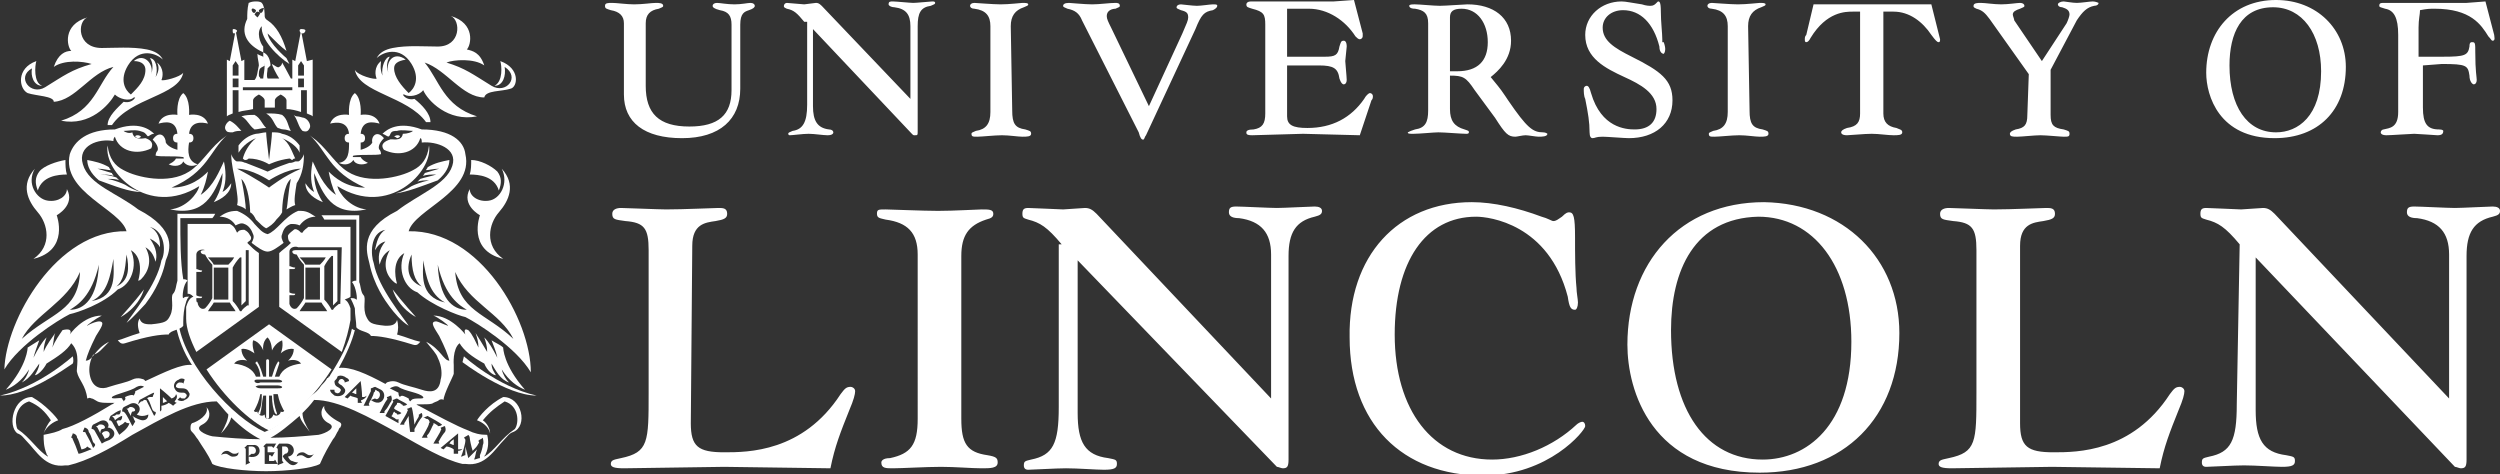 <svg xmlns="http://www.w3.org/2000/svg" xml:space="preserve" width="171.9" height="32.6" viewBox="0 0 171.9 32.6"><rect x="0" y="0" width="171.9" height="32.6" fill="#333333" stroke="none"/><g fill="#FFF"><path d="M16.3 14.5c.5.2.9.5 1.2.9.3.3.5.6.9.7.3-.1.6-.4.9-.7.3-.3.7-.7 1.2-.9h.2c.5 0 .8.3 1 .4-.4 0-.8.2-1.1.6-.2-.1-.4-.1-.6-.1-.3.1-.5.3-.6.7-.1.2 0 .4.1.6-.4.3-.8.6-1.1.6-.3 0-.7-.3-1.1-.6.1-.2.2-.4.1-.6-.1-.3-.3-.6-.6-.7-.2-.1-.4 0-.6.1-.3-.5-.8-.6-1.1-.6.3-.2.6-.4 1.2-.4-.1 0-.1 0 0 0zm2.1 3.2zm2-9.7c.2 0 .4.1.5.1.3.1.5.5.4.7-.1.2-.2.3-.5.2-.3-.3-.3-.7-.6-1.1.1.1.2.1.2.1zm.2 2v.5c-.1-.3-.5-.7-1.2-1 .5.3.7 1 .9 1.4-.1 0-.1 0-.2.1-.1 0-.1-.1-.2-.1-.8.1-1.4.4-1.4.4s-.6-.4-1.4-.4c-.1.1-.2.1-.2.1-.1 0-.1 0-.2-.1.1-.4.4-1 .9-1.4-.7.3-1 .7-1.2 1V10c.3-.4.7-.7 1.2-.8.2 0 .5-.1.7-.1 0 .2.1 1.1.2 1.9.1-.8.2-1.6.2-1.9.3 0 .5 0 .7.1.5.1.9.4 1.2.8zm-1.2-2.1c.4.3.4.8.6 1.1-.1 0-.3-.1-.5-.1s-.3-.1-.4-.1c-.3-.3-.3-.7-.8-1h.1c.3 0 .7 0 1 .1zm-1.9 0c.4.2.5.6.8.9-.3 0-.6.1-.8.1-.4-.3-.5-.7-.9-.9.3-.1.6-.1.9-.1zm-2 1c-.1-.2.1-.5.3-.6.4.2.6.5.8.7-.2 0-.4 0-.6.1-.3 0-.4 0-.5-.2z"/><path d="M12.8 21.1v.8c0 .7.3 1.5.7 2.3l4.3-3.1v-3.7c-.3-.2-.5-.4-.7-.6l-.1-.1.1-.1c.2-.1.2-.3.1-.4-.1-.2-.2-.3-.4-.4-.1 0-.3 0-.4.1l-.1.1-.1-.2c-.1-.2-.2-.3-.4-.4h-2.9v4.8c.1 0 .2 0 .4.2-.3.1-.4.4-.5.7zm1.5.3c.1-.2.3-.4.4-.6h1.1c.1.2.3.4.4.6h-1.9zm.4-3.2c-.1-.2-.3-.4-.4-.5h1.8c-.1.2-.3.4-.4.5h-1zm1 .2v2.2h-1v-2.2h1zm-2.2 2.1h.3c.1 0 .1-.1.1-.1-.3 0-.4-.1-.4-.1v-1.6h.3c.1 0 .1-.1.1-.1-.2 0-.3-.1-.4-.1v-1c0-.3.4-.4.6-.3h3V21H17c-.1.1-.3.2-.4.4h-.1c-.1-.2-.3-.5-.5-.7v-2.3c.1-.2.3-.5.5-.7h.1V21l.3-.3v-3.5h-2.8c-.1 0-.3 0-.3.1 0 .2.3.2.3.2.1.2.3.5.5.7v2.3c-.1.2-.3.5-.5.7-.2.1-.4 0-.5-.3v-.1c-.1 0-.1-.1-.1-.3zm5 1.8-4.3 3.1c1.2 1.9 3 3.6 4.3 4.2 1.3-.6 3.1-2.3 4.3-4.2l-4.3-3.1zm.8 6c0 .2-.3.4-.5.2-.1.3-.3.3-.3.3s-.3.1-.3-.3c-.2.2-.5 0-.5-.2-.2.1-.3-.1-.2-.1.2-.4.3-.6.4-1.1h.1c0 .4 0 .8-.2 1.2 0 0-.1.1 0 .2.1 0 .1 0 .1-.1.1-.3.1-.7.2-1.2h.2v1.5s0 .1.1.1.1-.1.1-.1v-1.5h.2c0 .5.1 1 .2 1.2l.1.1c.1 0 0-.2 0-.2-.1-.3-.2-.7-.2-1.2h.3c.1.5.2.7.4 1.1.1 0 0 .2-.2.1zm-1.5-1.8h1.3c.2 0 .3.1.3.1 0 .1-.1.1-.3.1h-1.2c-.2 0-.3-.1-.3-.1-.1 0 .1-.1.2-.1zm-.3-.3c0-.1.1-.1.3-.1h1.3c.2 0 .3.1.3.1 0 .1-.1.1-.3.1h-1.2c-.2.1-.4 0-.4-.1zm1.7-.3h-.3l.3-.9v-.1c-.1-.1-.1 0-.1 0-.2.3-.3.7-.4 1h-.2v-1.1s0-.1-.1-.1-.1.1-.1.1v1.1h-.2c-.1-.3-.2-.7-.4-1 0 0 0-.1-.1 0s0 .1 0 .1c.2.3.3.6.3.9h-.3c-.2-.5-.7-.8-1.5-.9.3-.4.9-.2.9-.2s-.4-.3-.4-.8c.4-.1.9.3.9.3s-.2-.5-.1-.9c.5.1.7.7.7.7s-.1-.6.3-.9c.3.3.3.9.3.9s.2-.5.7-.7c.1.5-.1.9-.1.9s.4-.4.9-.3c0 .5-.4.8-.4.8s.6-.2.9.2c-.8.1-1.3.4-1.5.9zm-.8-8.2zm5.7 4.3v-.8c-.1-.3-.2-.5-.4-.6.2-.1.3-.1.4-.2v-4.8h-2.9c-.1.1-.3.2-.4.4h-.1l-.1-.1c-.1-.1-.3-.2-.4-.1s-.3.2-.4.4c0 .1 0 .3.1.4l.1.1-.1.1c-.2.2-.5.4-.7.6v3.7l4.3 3.1c.3-.8.5-1.6.6-2.2zm-3.5-.6c.1-.2.3-.4.4-.6h1.1c.1.2.3.4.4.6h-1.9zm.4-3.2c-.1-.2-.3-.4-.4-.5h1.8c-.1.2-.3.4-.4.5h-1zm1 .2v2.2h-1v-2.2h1zm1.4 2.5h-.1c-.1.1-.3.2-.4.4h-.1c-.1-.2-.3-.5-.5-.7v-2.3c.1-.2.3-.5.5-.7h.1V21l.3-.3v-3.5h-2.8c-.1 0-.3 0-.3.1 0 .2.3.2.3.2.1.2.3.5.5.7v2.3c-.1.2-.3.5-.5.7-.2.1-.4 0-.5-.3v-.6h.3c.1 0 .1-.1.1-.1-.3 0-.4-.1-.4-.1v-1.6h.3c.1 0 .1-.1.1-.1-.2 0-.3-.1-.4-.1v-1c0-.3.4-.4.6-.3h3l-.1 3.9zM10.5 9.6c.4.4.4.7.3.8-.1.1-.1.3-.1.3.4.1 1.2 0 1.9.1 0 0 .1.1 0 .1h-.5c-.1.2-.3.3-.5.4.4.2.9.1 1-.2.2.3.6.4 1 .2-.7-.2-.7-.9-.6-1.5.2 0 .3-.1.3-.3 0-.2-.1-.3-.3-.3.1-.9.9-.8 1.3-.7-.3-.8-1.3-.6-1.3-.6s.1-1.1-.4-1.5c-.5.4-.4 1.5-.4 1.5s-1-.2-1.3.6c.4-.1 1.2-.3 1.3.7-.2 0-.3.1-.3.3 0 .2.1.3.3.3v.5c-.4-.1-.7-.3-.8-.5 0-.4-.4-.9-.9-.2zm-7.9 3.5c-.2-.5-.2-.9.1-1.3.3-.4 1.2-.7 1.8-.8 0 .3 0 .7.1 1-.6 0-1.7.1-2 1.1zm4.2-.7c-.6-.5-.8-1-.8-1.4.5.1 1 .2 1.5.5 0 .1.1.1.1.2-.2 0-.5-.1-.9-.1.3.1.7.2 1 .3 0 .1.1.1.1.2-.2-.1-.6-.1-.9-.1.4 0 .8.1 1.1.2l.2.2c-.2-.1-.5-.1-.8-.1.5.1 1 .3 1.2.4.3.2.7.4 1.1.5-.8 0-1.8-.4-2.9-.8z"/><path d="M2.4 11.6c-1 1.1-.5 2.2.2 3 .7.8 1 2.3-.3 3.2 2.5-.6 1.6-3 1.6-3s1.3-.7.7-1.8c0 .5-.6.9-1.3.8-.8-.1-1.5-1.2-.9-2.2zm7.1-2.1c-.1 0-.2-.1-.2-.1 0-.1.1-.1.2-.1s.2.1.2.1-.1.1-.2.1zm.4 10.4c-.4 1.3-1.6 1.9-1.6 1.9s1-1.1 1.6-1.9zM0 27.2c1.9 0 4.4-1.8 5-2.2.1-.2 0-.5 0-.5s-2.3 2.1-5 2.7zm13.7-14.4c-.1.5-.9 1.5-2 1.6 2.4.5 3-1.1 3.6-2.5 0 .3 0 1.1-.6 2 .5-.2 1.2-.6 1.2-1.3-.2.3-.4.5-.6.6.2-.5.3-1.1.1-2.1-.3.6-.7 1.7-1.6 2.3.3-.6.4-1.1.5-1.6-.4.4-1.2 1.1-2.5 1.1 2.5-1.1 2.6-2.5 3.8-3.6-.1.1-.4.3-.5.4-.8.7-1.3 1.6-2.1 2.1-1.4.9-3.6.4-4.5-.1-.6-.3-1-.8-1.1-1.7-.3 1.8 2.8 5 6.3 2.8zm6.2-8.4-.2-.4s-1.2-1-1.3-1.7c.5.5 1 1 1.3 1.2-.3-1-.7-1.7-1.3-2.1 0 0-.2-.1-.2-.3 0-.1 0-.7-.2-.9-.1-.1-.3-.1-.4-.1s-.3 0-.5.1c-.1.4-.1.8-.1 1.1-.5 1 0 1.8 1.1 2.3v-.4c-.2-.2-.5-1-.1-1.4-.1.9 1.1 2.1 1.9 2.6zM17.3.7s-.1 0 0 0c0-.2.2-.1.3 0 0 .2-.2.3-.3 0zm.4.5-.2-.2s.1-.2.2-.2.2.1.2.1-.1.2-.2.3zm.1-.5c.1-.1.3-.2.4-.1 0 0-.1 0-.1.1-.1.3-.3.2-.3 0z"/><path d="M12.4 15h2.2s.1-.1.2-.3h-2.6v4.6c-.1.3-.1.7-.3.9-.2.2.1.9-.2 1.5-.2.4-.3.5-1.3.6-.3 0-.7 0-.8-.4-.2.3-.1.7 0 1-.7.2-1.1.4-1.5.5.1.1.2.3.5.2 1.6-.5 2.4-.6 3-.6.1-.3.8-.3 1-.6 0-.4 0-.8.1-1.3.1-.3.1-.5.3-.7-.2 0-.3 0-.4.1-.1 0 0-1 .3-1.2-.1-.1-.2-.1-.3-.1-.2-1.2-.2-2.7-.2-4.2zm3.9-12.9c0 .1-.1.2-.2.2s-.1-.1-.1-.2 0-.1.1-.1.2.1.2.1zm4.6 8.5c-.1.3-.3.5-.4.5h-.2c-.2.1-.3.1-.4.1-.9.3-1.5.6-1.5.6s-.7-.3-1.5-.6c-.1 0-.2-.1-.4-.1h-.2c-.1 0-.3-.2-.4-.5 0 .7.2 1.4.3 2 .1.7.2 1.2.1 1.5.2.1.4.1.6.3 0-.3-.1-1.1-.3-2.1.5.5.6 1.9.6 2.3.2.1.3.3.4.5.3.3.5.5.7.6.2-.1.5-.3.7-.6.1-.1.3-.3.4-.5 0-.5.1-1.9.6-2.3-.2 1-.2 1.7-.3 2.1.2-.1.3-.2.6-.3-.1-.3 0-.9.1-1.5.4-.6.5-1.3.5-2zm-2.4 2.3s-1-.7-2.2-1.3c1 0 2.2.8 2.2.8s1.2-.8 2.2-.8c-1.2.5-2.2 1.3-2.2 1.3zm0 4.8zm0 0zm7.9-8.2c-.4.4-.4.7-.3.8.1.1.1.3.1.3-.4.1-1.2 0-1.9.1 0 0-.1.1 0 .1h.5c.1.2.3.3.5.4-.4.2-.9.1-1-.2-.2.3-.6.4-1 .2.7-.1.7-.8.7-1.4-.2 0-.3-.1-.3-.3 0-.2.1-.3.3-.3-.1-.9-.9-.8-1.3-.7.3-.8 1.3-.6 1.3-.6s-.1-1.1.4-1.5c.5.4.4 1.5.4 1.5s1-.2 1.3.6c-.4-.1-1.2-.3-1.3.7.2 0 .3.1.3.3 0 .2-.1.3-.3.3v.5c.4-.1.7-.3.8-.5-.1-.4.3-.9.8-.3zm7.9 3.6c.2-.5.2-.9-.1-1.3-.4-.4-1.2-.8-1.8-.8 0 .3 0 .7-.1 1 .6 0 1.7.1 2 1.1zm-4.2-.7c.6-.5.8-1 .8-1.4-.5.1-1 .2-1.5.5 0 .1-.1.1-.1.2.2 0 .5-.1.9-.1-.3.1-.7.2-1 .3 0 .1-.1.1-.1.2.2-.1.6-.1.9-.1-.3.1-.8.2-1.1.3l-.2.2c.2-.1.5-.1.8-.1-.5.1-1 .3-1.2.4-.3.2-.7.4-1.1.5.8-.1 1.8-.5 2.9-.9-.1 0 0 0 0 0zm-19-6.9c.1-.2.2-.8-.3-1.2.1.2.2.5-.1 1 .2-.6 0-1.3-.4-1.3.1.1.3.5.1 1.1.2-.7-.5-1.5-1.2-.9.6 0 .8.3.8.6 0 .7-.5 1.2-1 1.7-.4-.3-.8-1-.2-2 .8-1.3 2-.8 2.4-.4-.2-.4-.6-.6-1.1-.7-1-.2-2.3-.1-3.1-.1-1.7 0-1.7-1.8-1-2.1-1.7.5-1.4 2-1.1 2.3-.4 0-.9.2-1.2 1.1.7-.5 2-.4 2.6-.2-1.4.4-1.9.8-3.2 1.6-1 .6-2-.7-.9-1.3-.1.5.1 1.2.7 1.2-.6-.2-.5-1.4-.4-1.7-1.4.5-1.2 1.9-.6 2.2.6.2 1.8.2 1.8.6 1.5-.1 2.5-2 4.1-2.4-1.1 1.2-1.3 3-3.6 3.7 2 .4 3.3-1.1 3.7-1.8.3.3 1 .5 1.3.2h.1c-.1.2-.4.4-.8.3-.4.4-1.1 1-1.1 1.6h.3c1.3-1.9 4.6-2 4.9-3.6-.2.3-1.4.6-1.5.5zm23.3-1.3c.1.3.2 1.4-.4 1.7.6 0 .8-.7.7-1.3 1.1.7.1 1.9-.9 1.3-1.3-.8-1.8-1.2-3.1-1.6.5-.2 1.9-.3 2.6.2-.3-.9-.8-1-1.2-1.1.3-.3.6-1.8-1.1-2.3.7.3.7 2.1-.9 2.1-.9 0-2.1-.1-3.1.1-.5.1-.9.3-1.1.7.4-.4 1.6-.9 2.4.4.6 1 .2 1.7-.2 2-.5-.5-1-1.1-1-1.7 0-.3.2-.5.8-.6-.8-.6-1.4.1-1.2.9-.2-.6 0-.9.1-1.1-.3 0-.6.7-.5 1.3-.2-.5-.1-.8-.1-1-.5.4-.4 1-.3 1.2-.1.1-1.3-.2-1.5-.6.3 1.6 3.6 1.8 4.9 3.6h.3c0-.6-.6-1.2-1.1-1.6-.4.1-.7-.1-.8-.3h.1c.3.2 1 .1 1.3-.3.3.7 1.7 2.2 3.7 1.8-2.3-.7-2.6-2.5-3.6-3.7 1.5.5 2.6 2.4 4.1 2.4.1-.5 1.2-.4 1.8-.6.5-.1.7-1.4-.7-1.9z"/><path d="M34.5 11.6c1 1.1.5 2.2-.2 3-.7.8-1 2.3.3 3.2-2.5-.6-1.6-3-1.6-3s-1.3-.7-.7-1.8c0 .5.6.9 1.3.8.8-.1 1.4-1.2.9-2.2zm-7.2-2.1c.1 0 .2-.1.2-.1 0-.1-.1-.1-.2-.1s-.2.1-.2.1c.1 0 .2.1.2.1zM27 19.9c.4 1.3 1.6 1.9 1.6 1.9s-1-1.1-1.6-1.9zm9.9 7.3c-2.1 0-5.1-2.3-5.1-2.3l.1-.4s2.3 2.1 5 2.7zM23.2 12.8c.1.5.9 1.5 2 1.6-2.4.5-3-1.1-3.6-2.5 0 .3 0 1.1.6 2-.5-.2-1.2-.6-1.2-1.3.2.3.4.5.6.6-.2-.5-.3-1.1-.1-2.1.3.6.7 1.7 1.6 2.3-.3-.6-.4-1.1-.5-1.6.4.4 1.2 1.1 2.5 1.1-2.5-1.1-2.6-2.5-3.8-3.6.1.1.4.3.5.4.8.7 1.3 1.6 2.1 2.1 1.4.9 3.6.4 4.5-.1.6-.3 1-.8 1.1-1.7.3 1.8-2.8 5-6.3 2.8z"/><path d="M27.3 23c.1-.3.1-.7 0-1-.1.4-.5.4-.8.4-1-.1-1.1-.2-1.3-.6-.3-.6 0-1.3-.2-1.5-.2-.2-.2-.7-.3-.9v-4.6h-2.6c.1.1.2.3.2.3h2.2v4.2c-.1 0-.2 0-.3.1.3.3.4 1.3.3 1.2-.1-.1-.2-.1-.4-.1.1.2.2.4.3.7 0 .5.1.9.1 1.3.2.3.9.3 1 .6.5 0 1.3.1 2.9.6.3.1.4-.1.5-.2-.5-.1-.9-.3-1.6-.5z"/><path d="M34.6 27.3c-1 .5-1.7 1.4-1.8 1.6.3.1.8.4.9.9 0-.3-.2-.7-.5-.9.5-.6.9-.9 1.5-1.3 1 .3 1 1.5.7 1.9-.9.6-1.4 1.5-2.1 1.9 0-.1.1-.1.1-.2.2-.4.2-.9.1-1.3-.5 0-.9-.1-1.3-.3-.8-.3-2.1-1-3.4-1.7-.1 0-.1-.1-.2-.1h.5c.3 0 .6 0 .7-.1.2-.1.3-.1.4-.2.2-.1.3 0 .3 0 0-.4.7-1.7.7-1.8v-.6s-.1-1.1.4-1.5c.3.5.8.9 1.7 1.4.2.5.6.8.8.8-.1-.2-.3-.4-.3-.8.3.5.6 1.1 1.2 1.3-.2-.2-.4-.5-.5-.9.5.8 1.1 1.2 1.6 1.4-1.5-1.7-1.5-2.9-1.5-2.9-.2-.2-.5-.3-.8-.5.1.3.3.7.4 1.2-.3-.6-.6-1.1-.9-1.4.1.3.2.6.2 1-.3-.5-.6-1-.8-1.3.1.3.2.6.2 1-.2-.4-.4-.9-.7-1.2-.4-.2-.2.3-.2.3s-1-1.3-2.2-1.3c.3.1 1.1.7 1 .7-.3-.1-.7-.3-.8-.3-.5 0-.1.5.2 1 .4.8.6 1.3.7 1.7-.4 0-.6-.8-1.6-1.3.4.5.7.8.8 1.1.3.6.3 1.2.2 1.5-.1.9-.7.9-1.3.7-.6-.2-1.2-.3-1.6-.5-.4-.2-.8 0-.8 0l-.1.1c-1.3-.7-2.4-1.2-3.2-1.1.5-.9.9-1.8 1.1-2.6-.1 0-.2-.1-.2-.1-.2 1-.8 2.1-1.5 3.2 0 .1-.1.1-.1.1s0 .1-.1.1c-.1.2-.3.4-.4.5-.2.3-.4.5-.7.7-1 1.1-2.2 2.1-3.2 2.5-2.2-1-5.4-4.5-5.9-7.3 0 0-.1.1-.2.1.2.8.5 1.7 1.1 2.6-.7-.1-1.9.5-3.2 1.1l-.1-.1s-.4-.2-.8 0-1 .3-1.6.5c-.5.2-1.1.1-1.3-.7-.1-.4-.1-.9.2-1.5.4-.1.6-.4 1.1-.9-1 .5-1.1 1.3-1.6 1.3.1-.4.3-.9.7-1.7.3-.5.7-1 .2-1-.1 0-.5.1-.8.3-.1 0 .6-.5 1-.7-1.3 0-2.2 1.3-2.2 1.3s.3-.5-.5-.3c-.2.3-.5.7-.7 1.2.1-.4.1-.8.2-1-.2.3-.6.8-.8 1.3 0-.4.1-.7.2-1-.3.3-.6.8-.9 1.4.1-.4.3-.9.4-1.2-.3.2-.5.3-.8.5 0 0 0 1.2-1.5 2.9.5-.2 1.1-.6 1.6-1.4-.1.4-.3.7-.5.9.6-.3.9-.9 1.2-1.3 0 .3-.2.6-.3.8.2 0 .6-.4.8-.8.8-.5 1.4-.9 1.7-1.4.7.7.3 1.8.4 2 .1.5.6.9.7 1.8.1 0 .1-.1.3 0 .1 0 .2.1.4.2s.5.1.7.1h.5c-.1 0-.1.1-.2.1-1.3.8-2.6 1.5-3.4 1.7-.3.2-.8.3-1.3.4 0 .4 0 .8.2 1.3 0 .1.1.1.1.2-.7-.4-1.2-1.3-2.1-1.9-.2-.4-.2-1.6.8-1.9.7.3 1.1.7 1.5 1.3-.2.2-.4.6-.5.9.2-.5.7-.8 1-.9-.1-.2-.9-1.1-1.8-1.6-1.3 0-1.7 2-1 2.5.3.1.4.3.6.5.7.7 1.3 1.9 2.7 1.7h.2c1.3-.3 2.8-1.1 4.4-2.1 2-1.1 4-2.3 5.8-2.3.3.3.5.6.8.9 0 .3-.2.8-.5 1.3.3-.3.6-.7.7-1.1.7.7 1.4 1.2 2 1.5-1.1 0-2.3-.1-3.3-.2-.5-.1-1.3-.5-.7-.8.6-.3.6-.9.3-1.2.2.5-.6 1-1 1.1-.1.1-.1.2-.1.4 0 .1.1.2.2.3.1.1.2.3.3.4.3.5.7 1 1 1.7.5.3 2.3.5 3.7.5 1.4 0 3.2-.2 3.7-.5.3-.7.6-1.2.9-1.7.1-.1.2-.3.3-.5.1-.1.1-.3.2-.3.1-.2.1-.3-.1-.4-.4-.2-1.1-.7-1-1.1-.3.3-.3.9.3 1.2.6.3-.2.7-.7.8-1.1.1-2.2.2-3.3.2.6-.3 1.3-.9 2-1.5.1.4.5.8.7 1.1-.3-.5-.5-.9-.5-1.3.3-.3.5-.5.8-.9 1.7 0 3.8 1.2 5.8 2.3 1.6.9 3.1 1.8 4.4 2.1h.2c1.4.2 2-1 2.7-1.7.2-.2.3-.4.6-.5 1-.4.6-2.4-.7-2.4zm-26.9 0c.2-.2 1.3-.4 1.7-.7.2-.1.4-.1.5 0l-.6.3c0 .1 0 .1-.1.3-.1-.1-.4 0-.6.1 0 .1.1.1-.1.3 0-.1-.1-.1-.1-.2-.1-.1-.8.1-.7-.1zm-2.3 3.9c-.1-.3-.3-.8-.4-1 0-.1-.1-.1-.1-.1 0-.1.1-.2.1-.3.1 0 .3.1.3.3.1.1.2.5.3.8.1 0 .3-.1.3-.1l.1-.1c.1.1.2.1.3.2-.1 0-.7.3-.9.3zm1-.4c-.1-.3-.4-.8-.5-1 0-.1-.1-.1-.2-.1 0-.1.1-.2.1-.3.1 0 .3.1.3.3.1.1.2.4.3.7l.1.1c.1.1 0 .2-.1.3zm1.2-.6c-.1.1-.3.1-.6.3-.1-.2-.4-.7-.5-.9-.1-.1-.1-.1-.2-.1 0-.1 0-.2.1-.3l.4-.2c.5-.3.8.2.6.4.4 0 .7.5.2.8zm.6-.3c-.1-.2-.4-.7-.5-.9-.1-.1-.1-.1-.2-.1 0-.1.1-.3.1-.3.3-.2.4-.3.7-.4 0 .1 0 .2-.1.3H8c-.1.1-.1.1-.3.1l.1.1s.1.1.1.2c.1-.1.4-.3.5-.3 0 .1 0 .2-.1.3h-.2L8 29c.1.1.1.3.2.3.1-.1.2-.1.3-.2l.1-.1c.1.1.2.1.3.1-.1.4-.6.7-.7.8zm1.6-1c-.1 0-.4-.1-.7-.3.1.1.1.2.1.2l.1.2c-.1.1-.1.2-.2.3-.1-.2-.4-.8-.5-.9-.1-.1-.1-.1-.2-.1 0-.1 0-.2.1-.3l.4-.2c.5-.3 1 .3.5.7.2.1.3.1.4.1.2 0 .4-.1.4-.1 0 .2-.1.4-.4.4zm.8-.3-.5-1c0-.1-.1-.1-.2-.1-.1.1-.1.1-.2.1l-.2.2c0-.1.1-.3.1-.3.2-.1.9-.5 1-.5 0 .1-.1.2-.1.3h-.2s-.1 0-.2.1c.1 0 .1.1.1.1.1.1.2.5.3.7l.1.1c.2 0 .1.2 0 .3zm1.3-.7s-.1-.1-.3-.2c-.1.1-.4.2-.5.2v.3l-.1.1v-1.6s.5.4.8.7c.3-.1.3-.3.3-.3.1.1.1.3-.1.5.1.1.1.1.2.1-.1 0-.2.1-.3.2zm.8-.4c-.1.1-.3.1-.5 0l.2-.2c0 .1.1.1.3.1.1-.1.2-.2.1-.3s-.1-.1-.3-.1c-.3 0-.4-.1-.5-.3-.1-.2 0-.5.3-.6.1-.1.3-.1.4 0l-.1.3c0-.1-.1-.1-.3-.1-.2.1-.2.2-.2.3.1.1.2.1.4.1.3 0 .4.1.5.3.1.1 0 .4-.3.5zm3.3 3.9c-.2 0-.3-.2-.5-.2 0 0-.2 0-.3.1 0 0 .1-.3.4-.3.2 0 .3.2.5.2.1 0 .2 0 .3-.1 0 .2-.1.3-.4.3zm1.1 0v.2c0 .1 0 .1.1.2-.1.1-.3.1-.3.2v-1.1c0-.1-.1-.1-.1-.1l.2-.2h.4c.6-.1.7 1-.3.8zm3.7-.3c.2 0 .3.2.5.2.1 0 .2 0 .3-.1-.1.1-.2.3-.4.3s-.3-.2-.5-.2c0 0-.2 0-.3.1 0-.1.1-.3.4-.3zm-1.6-.6h.5c.6 0 .7.8.1.9.1.2.2.3.3.3.2.1.4.1.4.1-.1.1-.3.3-.6.1-.1-.1-.3-.2-.5-.6v.3c0 .1 0 .1.1.2-.1.1-.3.1-.4.2v-1.1c0-.1-.1-.1-.1-.1.1-.2.1-.2.2-.3zm-.2 0c-.1.1-.1.2-.2.3l-.1-.1h-.3v.4h.5c-.1.1-.1.2-.2.3l-.1-.1h-.1v.4h.3s.1 0 .1-.1c.1.1.1.2.2.3h-.9v-1.1c0-.1-.1-.1-.1-.1l.2-.2h.7zm8.4-3.9c.4.3 1.5.4 1.7.7.1.2-.6 0-.8.2l-.1.1c-.1-.1-.1-.2-.1-.2-.2-.1-.5-.3-.6-.1-.1-.1-.1-.2-.1-.3l-.6-.3c.2-.1.4-.2.6-.1zm1 1.1zm-5.4-.5c-.1-.1-.3-.2-.3-.4h.3c0 .1 0 .2.1.2.1.1.3 0 .3-.1.1-.1 0-.2-.2-.3s-.2-.3-.2-.4c.1-.1.2-.2.2-.3.1-.1.3-.1.5 0 .1.1.3.1.3.3l-.3.1c0-.1 0-.1-.1-.2s-.3 0-.3.1c-.1.1 0 .2.2.3.2.2.3.3.2.5-.1.2-.4.3-.7.2zm1.9.5h-.3v-.3c-.1-.1-.4-.1-.5-.2l-.2.2-.2-.1 1.1-1.1s.1.7.1 1.1c.2 0 .2 0 .3-.1 0 .1-.1.2-.3.3-.1 0-.1.1 0 .2zm.6-.2s-.1.1-.1.2c-.1.1 0 .1 0 .2H25l.5-1v-.2c.1 0 .2-.1.3-.1l.4.2c.5.3.1 1.3-.7.7zm1 .9h-.4c.1-.2.4-.8.5-.9.1-.1 0-.1 0-.2.1 0 .2-.1.3-.1 0 .1.1.2 0 .4-.1.1-.2.4-.4.6-.1.1-.1.2 0 .2zm0 .2c.1-.2.4-.7.5-.9.1-.1 0-.1 0-.2.1 0 .2-.1.3-.1.3.2.4.2.7.4-.1.1-.2.1-.3.1 0 0 0-.1-.1-.1-.1-.1-.1-.1-.3-.1 0 .1 0 .1-.1.2 0 0-.1.1-.1.2.1.1.4.2.5.3-.1.1-.2.1-.3.1 0 0 0-.1-.1-.1l-.1-.1c-.1.1-.1.3-.2.3.1.1.2.1.3.2 0 0 .1.1.2 0v.3c-.2-.1-.7-.4-.9-.5zm2 1.1h-.3s-.1-.7-.1-1.1c-.1.2-.3.5-.3.5v.1h-.3c.1-.2.5-.8.5-.9.1-.1 0-.1 0-.2.1 0 .2-.1.3-.1.1.2.2 1.2.2 1.2.1-.3.3-.5.3-.6v-.1c.1 0 .1-.1.2-.1 0 0 .1.2 0 .3-.1.1-.4.6-.5.8v.2zm.9.2c-.1.1 0 .1 0 .2H29c.1-.2.5-.8.5-1 .1-.1 0-.1 0-.2-.1-.1-.1-.1-.2-.1-.1-.1-.2-.1-.2-.1.1 0 .3-.1.3-.1.2.1.9.5 1 .6-.1.1-.2.1-.3.1 0 0 0-.1-.1-.1 0 0-.1-.1-.2-.1v.1c-.1.1-.2.5-.4.7zm.4.6c.1-.2.5-.8.5-.9.1-.1 0-.1 0-.2.1 0 .2-.1.3-.1 0 .1.1.2 0 .4-.1.1-.3.4-.4.6-.1.1 0 .1 0 .2h-.4zm1.7.7h-.3v-.3c-.1-.1-.4-.2-.5-.2l-.2.2-.2-.1 1.2-1v1.1c.2 0 .3 0 .3-.1 0 .1-.1.2-.3.2v.2zm1.7-.6c0 .1-.1.5-.2.7v.2c-.1 0-.3.1-.4.1.1-.2.1-.5.2-.7l-.6.6-.2-.8v.6c-.1 0-.2.1-.3.1.1-.2.3-.9.3-1.1 0-.1 0-.1-.1-.2.1-.1.2-.1.3-.2 0 0 .1.1.1.2s.1.6.2.9c.2-.2.3-.3.4-.5.1-.1 0-.1 0-.2.1-.1.2-.1.3-.2 0 .1.1.3 0 .5z"/><path d="M6.8 29.2c-.1.1-.1.1-.2.1l.1.1.2.4c0-.1 0-.2.1-.3.4 0 .2-.4-.2-.3zM8.9 28c-.1.1-.1.1-.2.1l.1.1c0 .1.1.2.2.4 0 0 0-.2.1-.3.4 0 .1-.4-.2-.3zm-1.8 1.7-.1.1c.1.2.2.3.2.4.1-.1.2-.1.2-.1.3-.2.1-.6-.3-.4zm4.1-2c.1 0 .2-.1.3-.1l-.3-.3v.4zm20 2.5c-.1.1-.2.1-.3.3.1 0 .2.1.3.1v-.4zM26 26.9c-.1 0-.1-.1-.2-.1 0 .1 0 .1-.1.2 0 .1-.1.3-.2.5.1 0 .2-.1.3-.1.2.2.5-.3.2-.5zm-1.8.1c.1 0 .2.1.3.1v-.4l-.3.3zm-6.9 3.7h-.2v.7c0-.1.1-.1.2-.2.4.1.4-.5 0-.5zm2.3 0h-.2v.7l.2-.2c.3 0 .3-.5 0-.5zm1.5-26.5-.4-2.1-.4 2.1-.2-.1v1.3H20c-.2-.4-.6-1.1-.6-1.1s0 .2-.2.3c-.1.1-.3-.1-.5-.2 0 .1.3.7.5 1h-.8c-.1-.2 0-.5 0-.7l.2-.2s0-.7-.5-.9c0 .3 0 .6.1.8 0 .5-.1.8-.1 1h-.2c0-.1-.1-.1-.1-.2 0-.2 0-.4.1-.5.1-.1.2-.1.3-.2 0-.2-.1-.4-.1-.6-.2-.1-.3-.1-.4-.2 0 .3.1.6.1.8-.1.4-.1.8-.3 1h-.7V4.1l-.2.1-.4-2.1-.4 2.1-.2-.1V8c.1-.1.2-.1.4-.2V6.2h.4v1.5c.3-.1.6-.1 1-.2v-.6c0-.2.4-.4.4-.4s.4.2.4.4v.5h.7v-.5c0-.2.4-.4.4-.4s.4.2.4.4v.6c.3 0 .7.1 1 .2V6.2h.4v1.6c.2.1.3.1.4.2V4.1l-.4.1zM16 6v-.6h.4V6H16zm0-.8v-.7l.2-.3.2.3v.7H16zm4.1 1h-3.4V6h3.4v.2zm.8-.2h-.4v-.6h.4V6zm0-.8h-.4v-.7l.2-.3.2.3v.7z"/><path d="M20.6 2.1c0 .1.1.2.2.2s.2-.1.2-.2-.2-.1-.3-.1c0 0-.1 0-.1.1zM9.5 14.4c-1.4-1.1-3.4-1.7-3.8-3.1-.4-1.3 1.1-1.8 2.1-1.6 0-.1 0-.2.1-.3.3 1 1.5 1.3 2.5.8.2-.4-.1-.6-.4-.7-.1 0-.8.2-.9-.4-.2.1-.5 0-.6-.1.3 0 .7-.1 1.1 0 .4.1.4.2.5.3.1.2.2-.1.5-.1-.3-.3-1.1-.9-2.7-.3-1.9 0-2.8.8-3.1 1.7-.6 2.6 3.5 3.8 3.9 5.3C3.9 15.8.4 22 .3 25.4c1-1.7 3.7-3.4 4.5-3.8.5-.1 2.3-.7 3.3-1.7.9-.3 1.4-1.6.9-2.7 1 .6.5 2.1.5 2.1s.1 0 .2-.1c.5-.5.8-1.3.3-2.2.5.3.6.7.7 1 .1-.4.1-.9-.4-1.6.4.2.6.4.7.6v-.1c0-.4-.1-1-.7-1.3 1.1.3 1.1 1.8.8 2.3-.3 1.7-2.1 3.8-2.4 4.3.5-.4 1-1 1.3-1.3.3-.4 1.1-1.5 1.4-3 .3-.7.8-2.1-1.9-3.5zm-8 8.9c.9-1.7 3.1-2.5 4-4.6-.1 2.7-2 2.8-4 4.6zm3.3-2c.5-.3 1.5-.9 2-3.1-.1 2.3-1 3.1-2 3.1zm1.5-.6c1.1-.5 1.3-1.8 1.5-2.9 0 1 .3 2.6-1.5 2.9zm1.7-1c.5-.4.6-1.1.7-2.2.2.9.2 1.8-.7 2.2zm20.1-3.8c.4-1.5 4.5-2.7 3.9-5.3-.1-.9-1-1.7-3-1.7-1.6-.6-2.4 0-2.7.3.3.1.4.3.5.1.1-.2.1-.3.5-.3.3-.1.8 0 1.1 0-.1.1-.4.2-.7.2-.1.6-.8.3-.9.4-.3.1-.7.3-.4.7 1 .5 2.2.2 2.5-.8.1 0 .1.2.1.3 1-.1 2.5.4 2.1 1.6-.4 1.3-2.4 2-3.8 3.1-2.6 1.3-2.1 2.8-1.9 3.6.3 1.5 1.1 2.6 1.4 3 .3.4.8 1 1.3 1.3-.3-.5-2.1-2.6-2.4-4.3-.2-.5-.3-2.1.8-2.3-.5.3-.6.9-.7 1.3v.1c.1-.2.3-.5.7-.6-.5.6-.5 1.1-.4 1.6.1-.3.2-.7.7-1-.5.9-.3 1.7.3 2.2.1.1.2.1.2.1s-.5-1.5.5-2.1c-.5 1.1 0 2.4.9 2.7 1 .9 2.8 1.6 3.3 1.7.8.4 3.5 2.1 4.5 3.8 0-3.6-3.5-9.8-8.4-9.7zm.2 1.6c0 1.1.2 1.8.7 2.2-1-.4-1.1-1.3-.7-2.2zm.8.4c.2 1.1.4 2.3 1.5 2.9-1.8-.4-1.5-2-1.5-2.9zm1 .3c.5 2.2 1.5 2.8 2 3.1-1 0-1.9-.8-2-3.1zm1.2.5c.9 2.1 3.1 2.8 4 4.6-1.9-1.8-3.8-1.9-4-4.6zM44.4 5.9c0 1.9.9 2.8 3 2.8 2 0 2.9-.8 2.9-2.5V1.7c0-.6-.2-.9-.8-1-.4-.1-.5-.2-.5-.3s.1-.2.3-.2c.2 0 .7.1 1.2.1s.9-.1 1.1-.1.3.1.3.2-.1.2-.4.3c-.3.1-.6.2-.6 1v4.4c0 2.1-1.4 3.4-4 3.4s-4-1.1-4-3V1.6c0-.5-.3-.8-.9-.9-.3-.1-.4-.1-.4-.3 0-.2.2-.2.5-.2s1 .1 1.5.1c.6 0 1.2-.1 1.5-.1.2 0 .5 0 .5.2 0 .1-.1.1-.3.2-.6.1-.9.4-.9 1v4.3zm10.9-4.4c-.5-.6-.7-.8-1.2-.9-.2-.1-.2-.1-.2-.2s.1-.2.2-.2 1.1.1 1.2.1c.1 0 .7-.1.8-.1.1 0 .2 0 .4.2l6.1 6.4v-5c0-.8-.3-1.2-1.1-1.3-.2 0-.4-.1-.4-.2 0-.2.1-.2.3-.2.2 0 1.2.1 1.4.1S64 .1 64.1.1c.1 0 .2 0 .2.1s-.1.1-.3.2c-.7.1-.9.5-.9 1.4V9c0 .3 0 .3-.2.3-.1 0-.1 0-.2-.1L55.9 2v5.3c0 1 .3 1.5 1.1 1.6.2 0 .3.1.3.2s-.1.2-.4.2c-.3 0-.9-.1-1.3-.1s-1.1.1-1.3.1c-.1 0-.1-.1-.1-.1 0-.1.1-.1.3-.2.7-.1 1-.6 1-1.8V1.5zm14.3 6.1c0 .9.2 1.2.9 1.3.3.1.4.1.4.3 0 .2-.3.2-.6.2s-.9-.1-1.4-.1-1.4.1-1.7.1c-.3 0-.4 0-.4-.2 0-.1.1-.1.3-.2.7-.1 1-.5 1-1.3V1.8c0-.7-.3-1.1-1.1-1.2-.2 0-.3-.1-.3-.2s.1-.2.3-.2c.1 0 1.3.1 1.8.1.6 0 1.4-.1 1.5-.1.2 0 .4 0 .4.1s-.1.1-.3.2c-.6.2-.9.6-.9 1.3l.1 5.8zm4.8-6.2c-.2-.5-.5-.7-1-.8-.2-.1-.3-.1-.3-.2s.1-.2.4-.2c.1 0 1.1.1 1.6.1s1.2-.1 1.6-.1c.1 0 .3 0 .3.2 0 .1-.1.1-.3.2-.2 0-.6.1-.6.5 0 .2.1.4.3.8L79 7.3l2.3-5c.3-.7.4-.9.4-1.1 0-.3-.1-.4-.5-.5-.2-.1-.3-.1-.3-.2s.1-.2.3-.2c.1 0 .8.1 1.1.1.3 0 .9-.1 1.1-.1.2 0 .3 0 .3.1s-.1.2-.3.3c-.6.1-.8.3-1.2 1.3l-3.4 7.3c-.1.1-.1.3-.2.3s-.2-.1-.3-.5l-3.9-7.7zm19.1 7.9-3.9-.1-3.5.1c-.4 0-.4-.1-.4-.2s.1-.2.5-.2c.6-.1.8-.4.8-1.1V1.7c0-.7-.1-.9-.9-1.1-.3-.1-.4-.1-.4-.3 0-.1.1-.2.3-.2h5.7l1.4-.1.6 2.3v.2c0 .1-.1.2-.2.2s-.2-.1-.3-.2C92.5 1.4 91.3.6 90 .6h-1.5v3.3h2.6c.7 0 .9-.1 1-.7.1-.3.1-.4.3-.4.1 0 .2.1.2.4 0 .1-.1.9-.1 1s.1 1.1.1 1.3c0 .2-.1.3-.2.3s-.2-.1-.3-.4c-.1-.7-.4-.9-1.4-.9h-2.2V8c0 .6.4.8 1.4.8 1.7 0 3-.7 3.9-2 .1-.2.3-.4.4-.4s.2.1.2.2 0 .2-.1.3l-.8 2.4zm7.9-3.1c-.6-.9-.8-1-1.7-1v2.3c0 .8.3 1.2 1 1.4.3.1.3.1.3.2s-.1.1-.2.1c-.3 0-1.5-.1-1.9-.1-.3 0-1.3.1-1.7.1-.3 0-.4 0-.4-.1.2-.1.2-.1.5-.2.7-.1.9-.5.9-1.3v-6c0-.7-.3-.9-.9-1-.3 0-.4-.1-.4-.2s.2-.1.4-.1c.3 0 1.3.1 1.7.1.4 0 1.7-.1 1.9-.1 1.8 0 3 .9 3 2.5 0 1.3-.9 2.1-1.4 2.5.4.5.6.7 1 1.3l.2.3c1.3 1.9 1.7 2.2 2.4 2.2.2 0 .3.1.3.1 0 .2-.4.2-.6.2-.2 0-.7-.1-.9-.1-.2 0-.6.1-.7.1-.5 0-.7-.2-1.4-1.3l-1.4-1.9zm-1.7-1.3h.5c1.4 0 2.1-.7 2.1-2s-.7-2.3-1.8-2.3c-.6 0-.8.2-.8.6v3.7zm14.7-2c.1.3.1.4.1.5 0 .2-.1.3-.1.3-.1 0-.3-.1-.3-.5-.4-1.6-1.3-2.5-2.5-2.5-.8 0-1.4.5-1.4 1.2 0 .9.8 1.4 2 2 2 1 2.8 1.6 2.8 3 0 1.6-1.2 2.6-3 2.6-.3 0-1.5-.1-1.8-.1-.5 0-.5.1-.7.1-.1 0-.2-.1-.2-.4 0-.7-.1-1.3-.3-2.3-.1-.2-.1-.5-.1-.7 0-.1.1-.2.2-.2s.2.1.3.5c.7 2.4 2.4 2.5 3 2.5 1 0 1.5-.5 1.5-1.4 0-1.1-1.1-1.7-2.2-2.2-1.3-.6-2.7-1.3-2.7-2.9 0-1.3 1.1-2.3 2.5-2.3.3 0 .7.1 1.4.2.3.1.5.1.6.1.2 0 .3-.1.4-.2l.1-.1c.1 0 .2 0 .2.7s.1 1.5.1 1.9v.2zm5.9 4.7c0 .9.2 1.2.9 1.3.3.1.4.1.4.3 0 .2-.3.2-.6.2s-.9-.1-1.4-.1c-.5 0-1.4.1-1.7.1-.3 0-.4 0-.4-.2 0-.1.1-.1.3-.2.7-.1 1-.5 1-1.3V1.8c0-.7-.3-1.1-1.1-1.2-.2 0-.3-.1-.3-.2s.1-.2.3-.2c.1 0 1.3.1 1.8.1.6 0 1.4-.1 1.5-.1.2 0 .4 0 .4.1s-.1.1-.3.2c-.6.2-.9.6-.9 1.3l.1 5.8zm4.4-7.3h8.1l.6 2.4c0 .1 0 .2-.1.2s-.2-.1-.5-.5c-.6-.9-1.5-1.6-2.6-1.6h-.7v7c0 .6.3.9.9 1 .2.1.4.1.4.3 0 .2-.3.2-.6.2-.4 0-1-.1-1.5-.1s-1.5.1-1.7.1c-.3 0-.4-.1-.4-.2s.1-.2.4-.3c.7-.1.9-.4.9-1v-7h-.5c-.5 0-1.8 0-2.9 1.8-.1.2-.2.3-.3.3-.1 0-.1-.1-.1-.2s0-.2.1-.3l.5-2.1zm14.8 4.8-2.7-3.8c-.3-.4-.5-.6-.9-.7-.2-.1-.2-.1-.2-.2 0-.2.3-.2.5-.2.3 0 .9.1 1.4.1s1.1-.1 1.3-.1c.2 0 .3.1.3.2s-.1.1-.3.2c-.3.1-.5.2-.5.4 0 .1.1.3.1.4l1.9 2.8 1.7-2.6c.1-.2.2-.5.2-.6 0-.3-.2-.4-.5-.5-.2 0-.3-.1-.3-.2s.2-.2.4-.2c.1 0 .6.1.9.1.3 0 .9-.1 1.1-.1.2 0 .4.1.4.1 0 .1-.1.2-.3.2-.5.1-.8.4-1.2 1L141 4.8v3.1c0 .7.2.9.9 1 .3.1.4.1.4.3s-.1.2-.4.2c-.2 0-1.2-.1-1.6-.1s-1.3.1-1.6.1-.5 0-.5-.2c0-.1.1-.2.4-.3.6-.1.8-.3.8-1l.1-2.8zm21.8-.5c0 3-1.9 4.9-4.9 4.9-3.8 0-4.7-2.9-4.7-4.5 0-2.8 1.8-5 4.8-5 2.8 0 4.8 2 4.8 4.6zm-8-.1c0 2.8 1.2 4.6 3.2 4.6 1.5 0 3.1-1.1 3.1-4.2 0-2.6-1.3-4.4-3.3-4.4-2.2 0-3 1.8-3 4zm13.3 0v2.9c0 1.1.3 1.5 1.1 1.5.3 0 .3.1.3.1 0 .2-.1.3-.4.3-.1 0-1.4-.1-1.6-.1s-1.6.1-1.9.1c-.3 0-.4-.1-.4-.2s.1-.2.2-.2c.4-.1 1-.1 1-1.2V2.4c0-1.2-.3-1.7-.9-1.8-.3-.1-.4-.1-.4-.2 0-.2.1-.2.4-.2h5.6l1.3-.1.6 2.3c0 .1.1.4-.1.4-.1 0-.1-.1-.3-.3-.5-.8-1.2-1.9-3.7-1.9-.3 0-.5 0-1 .1 0 .3-.1.6-.1 1.2v2h1.7c1.5 0 1.7-.1 1.8-.7 0-.3.1-.3.2-.3.2 0 .2.1.2.7 0 1.3.1 1.7.1 1.9 0 .2-.1.3-.2.3s-.3-.2-.3-.6c-.1-.7-.2-.8-1.9-.8l-1.3.1zM47.5 29.1c0 1.6.5 2 2.3 2 1.6 0 5.4 0 8-4 .3-.4.4-.5.7-.5.1 0 .3.1.3.3s-.1.6-.4 1.3c-.6 1.5-1 2.5-1.3 4l-7.3-.1-6.9.1c-.7 0-.9-.1-.9-.3 0-.3.3-.3.7-.4 1.9-.4 1.9-1.1 1.9-4.5v-9.8c0-1.5-.3-1.9-1.6-2-.7-.1-.9-.1-.9-.5 0-.3.3-.4.6-.4s2.6.1 3.1.1c1.2 0 3.3-.1 3.6-.1.3 0 .6 0 .6.4 0 .3-.2.4-.8.5-.7.1-1.6.2-1.6 1.7l-.1 12.2zm18.6-.3c0 1.7.4 2.3 1.8 2.5.6.1.7.2.7.5 0 .4-.5.4-1.1.4-.7 0-1.8-.1-2.8-.1-1 0-2.7.1-3.3.1-.5 0-.8 0-.8-.4 0-.1.1-.3.6-.3 1.4-.3 1.9-.9 1.9-2.7V17.5c0-1.5-.7-2.2-2.2-2.4-.4-.1-.6-.1-.6-.4 0-.3.1-.3.6-.3.3 0 2.6.1 3.6.1 1.1 0 2.7-.1 3-.1.5 0 .8 0 .8.3 0 .2-.1.3-.5.4-1.2.4-1.7 1.1-1.7 2.5v11.2zm6.9-12c-1-1.2-1.5-1.5-2.3-1.7-.3-.1-.4-.1-.4-.4 0-.3.1-.4.4-.4.2 0 2.3.1 2.4.1.2 0 1.3-.1 1.5-.1.3 0 .5.1.8.4l12 12.7v-9.9c0-1.5-.7-2.3-2.2-2.5-.4 0-.7-.1-.7-.4 0-.3.1-.4.5-.4s2.3.1 2.8.1 2.3-.1 2.6-.1.5.1.5.3c0 .2-.1.3-.5.4-1.3.3-1.8 1.1-1.8 2.7v14c0 .5-.1.6-.4.6-.1 0-.3-.1-.4-.1L74.1 17.9v10.5c0 2 .5 2.9 2.1 3.1.5.1.6.1.6.4 0 .3-.2.4-.9.4-.5 0-1.8-.1-2.6-.1-.7 0-2.3.1-2.6.1-.2 0-.3-.1-.3-.3 0-.3.1-.3.5-.4 1.5-.3 1.9-1.1 1.9-3.6V16.8h.2zm28.2-2.9c1.5 0 3.2.4 4.8 1 .4.1.7.3.8.3.2 0 .3-.1.6-.3.3-.3.4-.3.5-.3.3 0 .4.3.4 1.7 0 1.1 0 2.5.1 3.5 0 .3.1.8.1 1 0 .3-.1.5-.2.5-.3 0-.4-.2-.5-.9-1.3-5-5.4-5.5-6.3-5.5-3.5 0-5.6 3.1-5.6 8.1 0 5.2 2.6 8.6 6.7 8.6 2 0 4.2-.9 5.8-2.4.1-.1.3-.2.4-.2.1 0 .2.1.2.3 0 .3-2.5 3.4-7 3.4-5.6 0-9.2-3.6-9.2-9.5-.1-5.6 3.3-9.3 8.4-9.3zm29.4 9c0 5.8-3.8 9.6-9.6 9.6-7.5 0-9.1-5.7-9.1-8.8 0-5.6 3.6-9.8 9.4-9.8 5.5.1 9.3 3.9 9.3 9zm-15.7-.2c0 5.5 2.4 8.9 6.3 8.9 3 0 6.1-2.3 6.1-8.1 0-5.2-2.6-8.6-6.4-8.6-4.4.1-6 3.7-6 7.8zm24 6.4c0 1.6.5 2 2.3 2 1.6 0 5.4 0 8-4 .3-.4.4-.5.7-.5.1 0 .3.1.3.3s-.1.6-.4 1.3c-.6 1.5-1 2.5-1.3 4l-7.4-.1-6.9.1c-.7 0-.9-.1-.9-.3 0-.3.3-.3.7-.4 1.9-.4 1.9-1.1 1.9-4.5v-9.8c0-1.5-.3-1.9-1.6-2-.7-.1-.9-.1-.9-.5 0-.3.3-.4.6-.4s2.6.1 3.1.1c1.2 0 3.3-.1 3.6-.1.3 0 .6 0 .6.4 0 .3-.2.4-.8.5-.7.1-1.6.2-1.6 1.7v12.2zM154 16.8c-1-1.2-1.5-1.5-2.3-1.7-.3-.1-.4-.1-.4-.4 0-.3.1-.4.4-.4.2 0 2.3.1 2.4.1.2 0 1.3-.1 1.5-.1.3 0 .5.1.8.4l12 12.7v-9.9c0-1.5-.7-2.3-2.2-2.5-.4 0-.7-.1-.7-.4 0-.3.1-.4.5-.4s2.3.1 2.8.1 2.3-.1 2.6-.1c.3 0 .5.1.5.3 0 .2-.1.3-.5.4-1.3.3-1.8 1.1-1.8 2.7v14c0 .5-.1.6-.4.6-.1 0-.3-.1-.4-.1l-13.7-14.4v10.5c0 2 .5 2.9 2.1 3.1.5.1.6.1.6.4 0 .3-.2.4-.9.4-.5 0-1.8-.1-2.6-.1-.7 0-2.3.1-2.6.1-.2 0-.3-.1-.3-.3 0-.3.1-.3.5-.4 1.5-.3 1.9-1.1 1.9-3.6l.2-11z"/></g></svg>